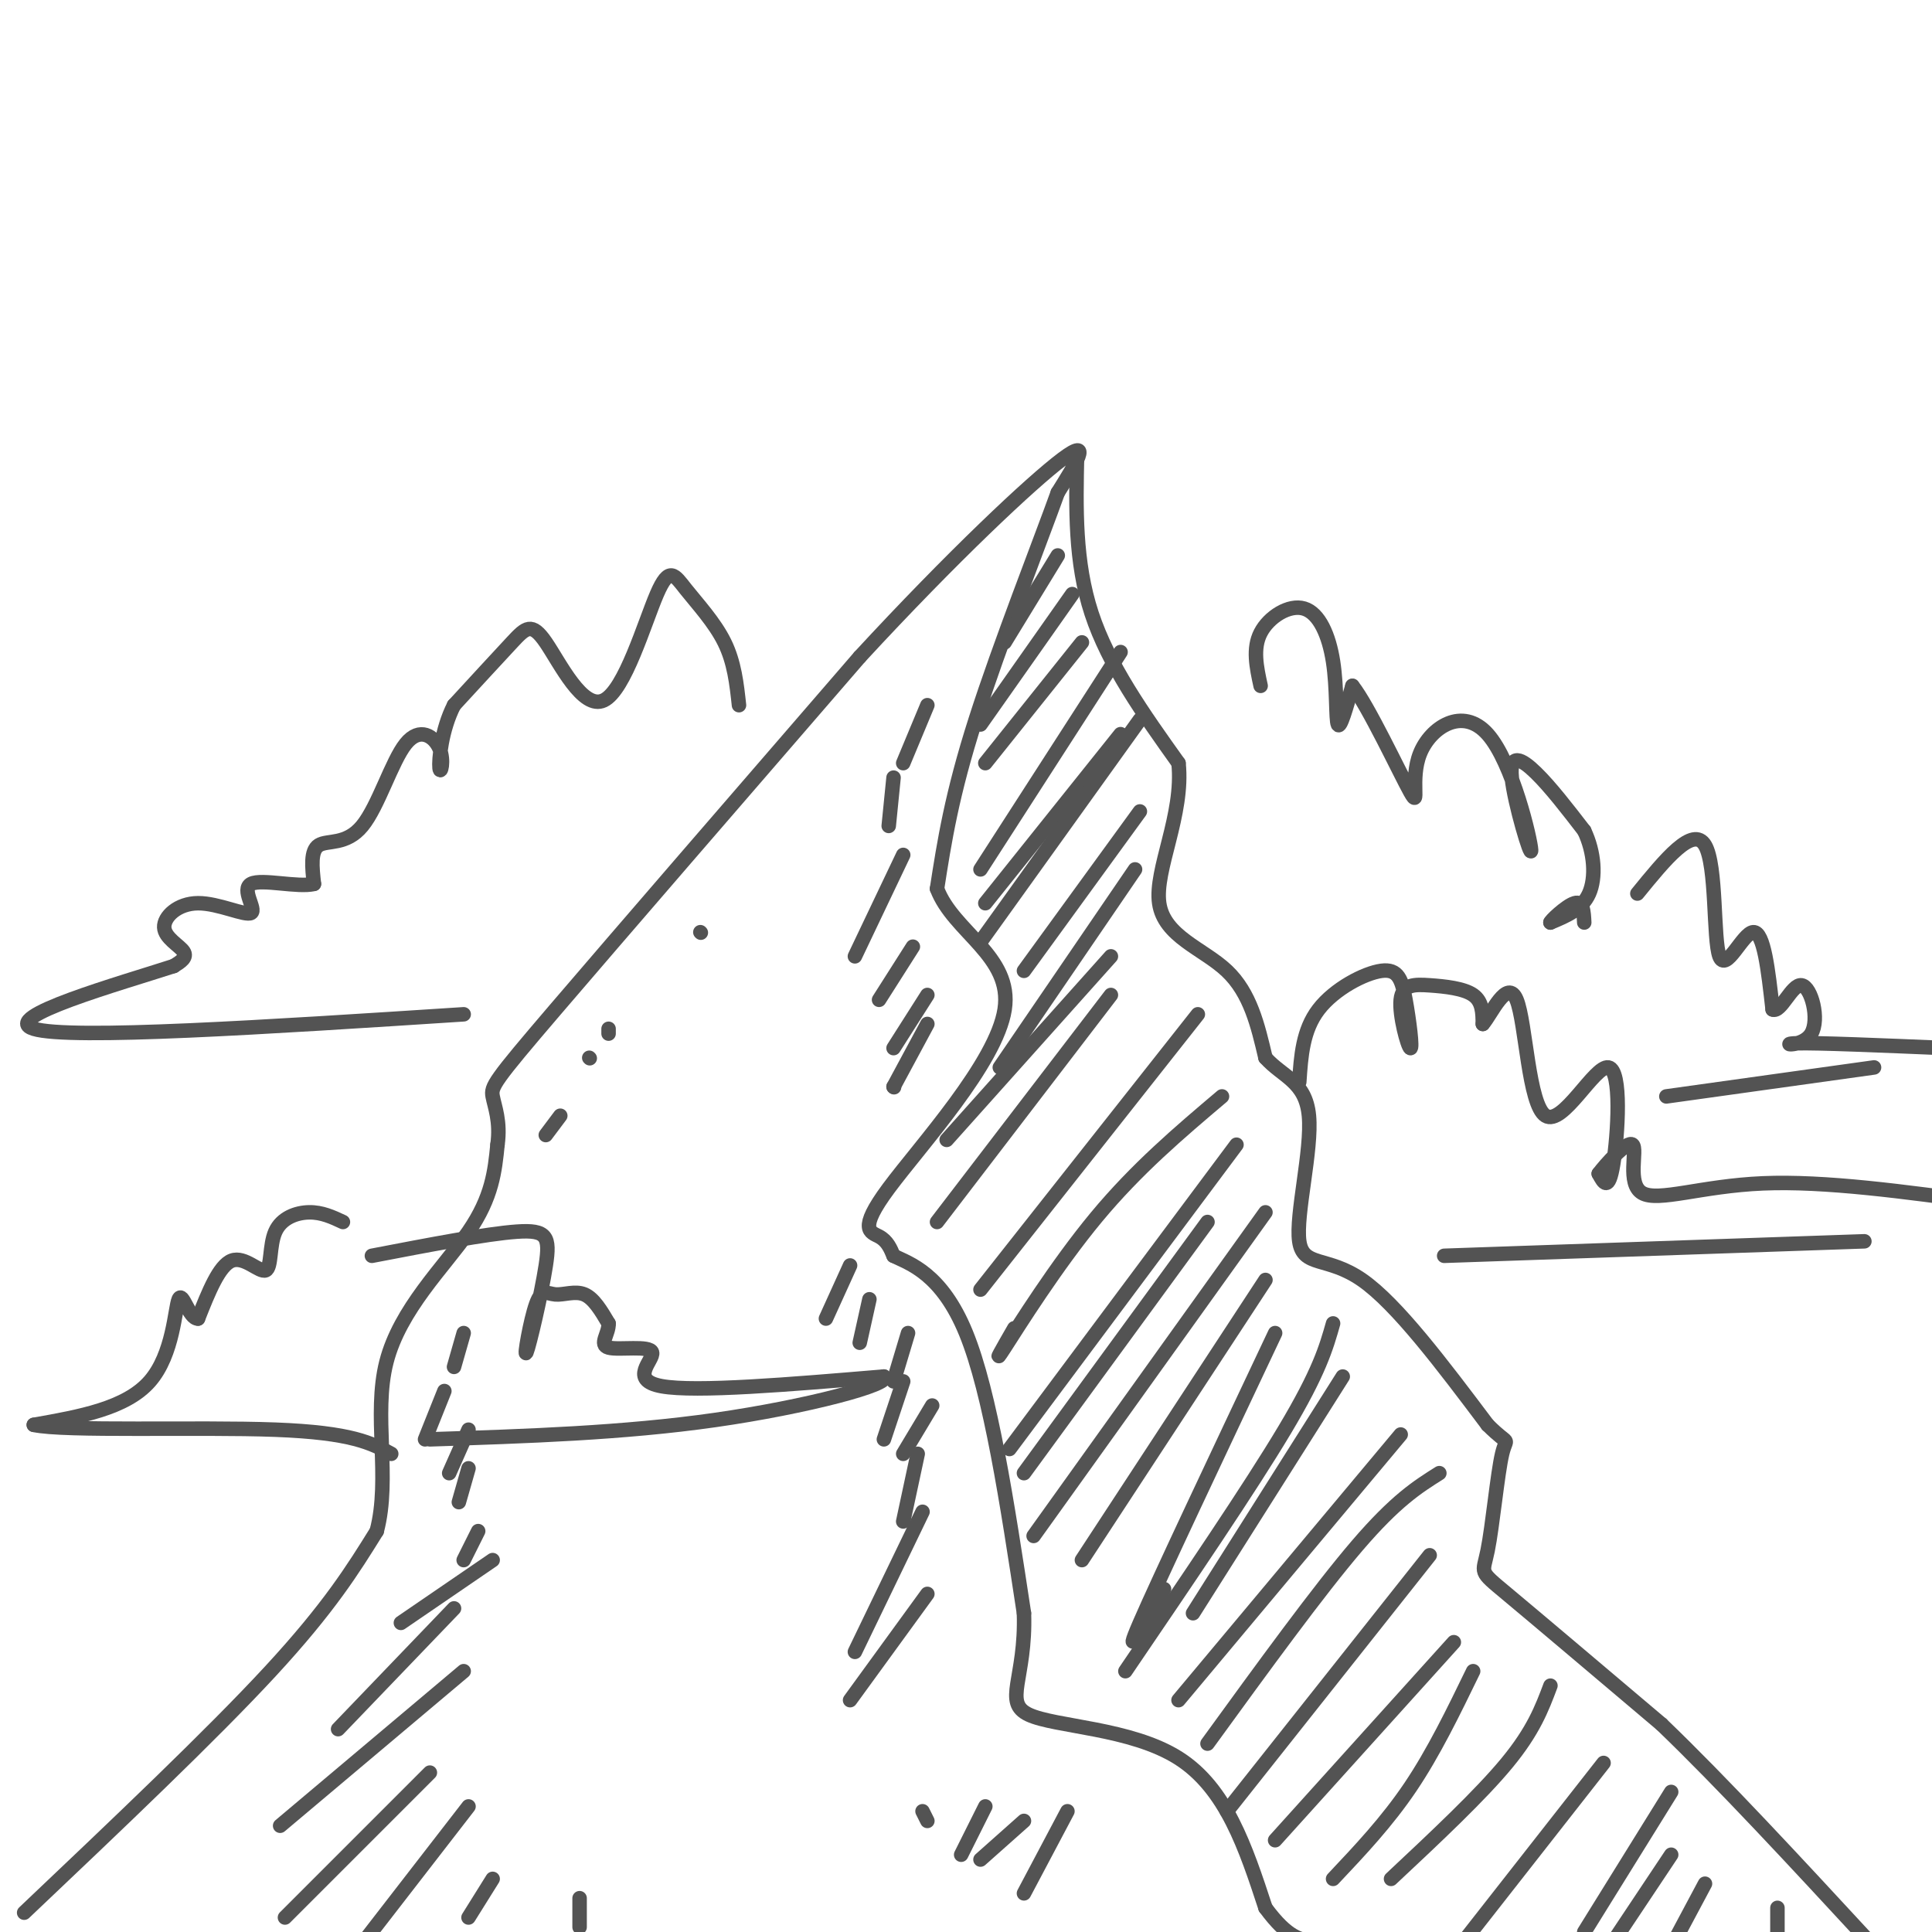 <svg viewBox='0 0 400 400' version='1.1' xmlns='http://www.w3.org/2000/svg' xmlns:xlink='http://www.w3.org/1999/xlink'><g fill='none' stroke='rgb(83,83,83)' stroke-width='3' stroke-linecap='round' stroke-linejoin='round'><path d='M5,396c19.417,-18.417 38.833,-36.833 51,-50c12.167,-13.167 17.083,-21.083 22,-29'/><path d='M78,317c2.917,-11.012 -0.792,-24.042 2,-35c2.792,-10.958 12.083,-19.845 17,-27c4.917,-7.155 5.458,-12.577 6,-18'/><path d='M103,237c0.679,-4.845 -0.625,-7.958 -1,-10c-0.375,-2.042 0.179,-3.012 13,-18c12.821,-14.988 37.911,-43.994 63,-73'/><path d='M178,136c19.178,-20.778 35.622,-36.222 42,-41c6.378,-4.778 2.689,1.111 -1,7'/><path d='M219,102c-3.578,9.978 -12.022,31.422 -17,47c-4.978,15.578 -6.489,25.289 -8,35'/><path d='M194,184c3.346,8.981 15.711,13.933 14,25c-1.711,11.067 -17.499,28.249 -24,37c-6.501,8.751 -3.715,9.072 -2,10c1.715,0.928 2.357,2.464 3,4'/><path d='M185,260c3.267,1.600 9.933,3.600 15,16c5.067,12.400 8.533,35.200 12,58'/><path d='M212,334c0.452,13.560 -4.417,18.458 1,21c5.417,2.542 21.119,2.726 31,9c9.881,6.274 13.940,18.637 18,31'/><path d='M262,395c4.667,6.333 7.333,6.667 10,7'/><path d='M223,94c-0.250,11.167 -0.500,22.333 3,33c3.500,10.667 10.750,20.833 18,31'/><path d='M244,158c1.143,10.738 -5.000,22.083 -4,29c1.000,6.917 9.143,9.405 14,14c4.857,4.595 6.429,11.298 8,18'/><path d='M262,219c3.522,3.959 8.325,4.855 9,12c0.675,7.145 -2.780,20.539 -2,26c0.780,5.461 5.794,2.989 13,8c7.206,5.011 16.603,17.506 26,30'/><path d='M308,295c4.845,4.845 3.959,1.959 3,6c-0.959,4.041 -1.989,15.011 -3,20c-1.011,4.989 -2.003,3.997 4,9c6.003,5.003 19.002,16.002 32,27'/><path d='M344,357c12.500,12.000 27.750,28.500 43,45'/><path d='M219,115c0.000,0.000 -11.000,18.000 -11,18'/><path d='M222,123c0.000,0.000 -19.000,27.000 -19,27'/><path d='M224,133c0.000,0.000 -20.000,25.000 -20,25'/><path d='M232,135c0.000,0.000 -29.000,45.000 -29,45'/><path d='M232,152c0.000,0.000 -28.000,35.000 -28,35'/><path d='M236,149c0.000,0.000 -33.000,46.000 -33,46'/><path d='M236,168c0.000,0.000 -24.000,33.000 -24,33'/><path d='M235,180c0.000,0.000 -28.000,41.000 -28,41'/><path d='M230,198c0.000,0.000 -34.000,38.000 -34,38'/><path d='M230,206c0.000,0.000 -36.000,47.000 -36,47'/><path d='M248,210c0.000,0.000 -45.000,57.000 -45,57'/><path d='M253,227c-8.822,7.467 -17.644,14.933 -26,25c-8.356,10.067 -16.244,22.733 -19,27c-2.756,4.267 -0.378,0.133 2,-4'/><path d='M256,237c0.000,0.000 -47.000,63.000 -47,63'/><path d='M250,253c0.000,0.000 -38.000,52.000 -38,52'/><path d='M262,251c0.000,0.000 -48.000,67.000 -48,67'/><path d='M262,265c0.000,0.000 -38.000,58.000 -38,58'/><path d='M264,276c-12.083,25.583 -24.167,51.167 -28,60c-3.833,8.833 0.583,0.917 5,-7'/><path d='M276,274c-1.417,5.000 -2.833,10.000 -10,22c-7.167,12.000 -20.083,31.000 -33,50'/><path d='M278,285c0.000,0.000 -31.000,49.000 -31,49'/><path d='M290,297c0.000,0.000 -46.000,55.000 -46,55'/><path d='M298,305c-4.500,2.833 -9.000,5.667 -17,15c-8.000,9.333 -19.500,25.167 -31,41'/><path d='M296,322c0.000,0.000 -42.000,53.000 -42,53'/><path d='M301,340c0.000,0.000 -37.000,41.000 -37,41'/><path d='M305,346c-4.083,8.417 -8.167,16.833 -13,24c-4.833,7.167 -10.417,13.083 -16,19'/><path d='M321,349c-1.750,4.667 -3.500,9.333 -9,16c-5.500,6.667 -14.750,15.333 -24,24'/><path d='M332,365c0.000,0.000 -29.000,37.000 -29,37'/><path d='M346,371c0.000,0.000 -18.000,29.000 -18,29'/><path d='M346,384c0.000,0.000 -12.000,18.000 -12,18'/><path d='M353,390c0.000,0.000 -8.000,15.000 -8,15'/><path d='M368,395c0.000,0.000 0.000,5.000 0,5'/><path d='M192,146c0.000,0.000 -5.000,12.000 -5,12'/><path d='M185,161c0.000,0.000 -1.000,10.000 -1,10'/><path d='M187,177c0.000,0.000 -10.000,21.000 -10,21'/><path d='M189,196c0.000,0.000 -7.000,11.000 -7,11'/><path d='M192,206c0.000,0.000 -7.000,11.000 -7,11'/><path d='M192,212c0.000,0.000 -7.000,13.000 -7,13'/><path d='M185,225c0.000,0.000 0.100,0.100 0.1,0.1'/><path d='M176,262c0.000,0.000 -5.000,11.000 -5,11'/><path d='M180,269c0.000,0.000 -2.000,9.000 -2,9'/><path d='M188,276c0.000,0.000 -3.000,10.000 -3,10'/><path d='M187,286c0.000,0.000 -4.000,12.000 -4,12'/><path d='M193,291c0.000,0.000 -6.000,10.000 -6,10'/><path d='M190,301c0.000,0.000 -3.000,14.000 -3,14'/><path d='M191,313c0.000,0.000 -14.000,29.000 -14,29'/><path d='M192,330c0.000,0.000 -16.000,22.000 -16,22'/><path d='M191,375c0.000,0.000 1.000,2.000 1,2'/><path d='M204,374c0.000,0.000 -5.000,10.000 -5,10'/><path d='M212,377c0.000,0.000 -9.000,8.000 -9,8'/><path d='M221,375c0.000,0.000 -9.000,17.000 -9,17'/><path d='M92,288c0.000,0.000 -4.000,10.000 -4,10'/><path d='M97,296c0.000,0.000 -4.000,9.000 -4,9'/><path d='M97,304c0.000,0.000 -2.000,7.000 -2,7'/><path d='M99,317c0.000,0.000 -3.000,6.000 -3,6'/><path d='M102,323c0.000,0.000 -19.000,13.000 -19,13'/><path d='M94,333c0.000,0.000 -24.000,25.000 -24,25'/><path d='M96,346c0.000,0.000 -38.000,32.000 -38,32'/><path d='M89,367c0.000,0.000 -30.000,30.000 -30,30'/><path d='M97,374c0.000,0.000 -24.000,31.000 -24,31'/><path d='M102,389c0.000,0.000 -5.000,8.000 -5,8'/><path d='M120,393c0.000,0.000 0.000,6.000 0,6'/><path d='M96,276c0.000,0.000 -2.000,7.000 -2,7'/><path d='M116,231c0.000,0.000 -3.000,4.000 -3,4'/><path d='M122,219c0.000,0.000 0.100,0.100 0.1,0.1'/><path d='M126,214c0.000,0.000 0.000,-1.000 0,-1'/><path d='M145,193c0.000,0.000 0.100,0.100 0.1,0.1'/><path d='M153,146c-0.478,-4.422 -0.956,-8.844 -3,-13c-2.044,-4.156 -5.653,-8.047 -8,-11c-2.347,-2.953 -3.430,-4.968 -6,1c-2.570,5.968 -6.627,19.919 -11,22c-4.373,2.081 -9.062,-7.709 -12,-12c-2.938,-4.291 -4.125,-3.083 -7,0c-2.875,3.083 -7.437,8.042 -12,13'/><path d='M94,146c-2.621,5.111 -3.172,11.388 -3,13c0.172,1.612 1.068,-1.441 0,-4c-1.068,-2.559 -4.101,-4.624 -7,-1c-2.899,3.624 -5.665,12.937 -9,17c-3.335,4.063 -7.239,2.875 -9,4c-1.761,1.125 -1.381,4.562 -1,8'/><path d='M65,183c-3.243,0.824 -10.849,-1.115 -13,0c-2.151,1.115 1.153,5.285 0,6c-1.153,0.715 -6.763,-2.025 -11,-2c-4.237,0.025 -7.102,2.814 -7,5c0.102,2.186 3.172,3.767 4,5c0.828,1.233 -0.586,2.116 -2,3'/><path d='M36,200c-10.711,3.489 -36.489,10.711 -29,13c7.489,2.289 48.244,-0.356 89,-3'/><path d='M261,142c-0.841,-3.866 -1.681,-7.732 0,-11c1.681,-3.268 5.884,-5.938 9,-5c3.116,0.938 5.147,5.483 6,11c0.853,5.517 0.530,12.005 1,13c0.470,0.995 1.735,-3.502 3,-8'/><path d='M280,142c3.244,4.045 9.852,18.157 12,22c2.148,3.843 -0.166,-2.582 2,-8c2.166,-5.418 8.813,-9.827 14,-4c5.188,5.827 8.916,21.892 9,24c0.084,2.108 -3.477,-9.740 -4,-15c-0.523,-5.260 1.994,-3.931 5,-1c3.006,2.931 6.503,7.466 10,12'/><path d='M328,172c2.133,4.489 2.467,9.711 1,13c-1.467,3.289 -4.733,4.644 -8,6'/><path d='M321,191c-0.222,-0.133 3.222,-3.467 5,-4c1.778,-0.533 1.889,1.733 2,4'/><path d='M269,224c0.355,-5.353 0.711,-10.706 4,-15c3.289,-4.294 9.512,-7.530 13,-8c3.488,-0.470 4.241,1.824 5,6c0.759,4.176 1.524,10.232 1,10c-0.524,-0.232 -2.336,-6.753 -2,-10c0.336,-3.247 2.821,-3.220 6,-3c3.179,0.220 7.051,0.634 9,2c1.949,1.366 1.974,3.683 2,6'/><path d='M307,212c1.735,-1.907 5.073,-9.674 7,-5c1.927,4.674 2.444,21.789 6,24c3.556,2.211 10.150,-10.482 13,-10c2.850,0.482 1.957,14.138 1,20c-0.957,5.862 -1.979,3.931 -3,2'/><path d='M331,243c1.252,-1.700 5.882,-6.951 7,-6c1.118,0.951 -1.276,8.102 2,10c3.276,1.898 12.222,-1.458 25,-2c12.778,-0.542 29.389,1.729 46,4'/><path d='M386,257c0.000,0.000 -87.000,3.000 -87,3'/><path d='M339,185c5.762,-7.071 11.524,-14.143 14,-10c2.476,4.143 1.667,19.500 3,23c1.333,3.500 4.810,-4.857 7,-5c2.190,-0.143 3.095,7.929 4,16'/><path d='M367,209c1.710,0.766 3.984,-5.321 6,-5c2.016,0.321 3.774,7.048 2,10c-1.774,2.952 -7.078,2.129 -3,2c4.078,-0.129 17.539,0.435 31,1'/><path d='M388,221c0.000,0.000 -43.000,6.000 -43,6'/><path d='M71,253c-2.182,-1.021 -4.364,-2.041 -7,-2c-2.636,0.041 -5.727,1.145 -7,4c-1.273,2.855 -0.727,7.461 -2,8c-1.273,0.539 -4.364,-2.989 -7,-2c-2.636,0.989 -4.818,6.494 -7,12'/><path d='M41,273c-1.917,0.048 -3.208,-5.833 -4,-4c-0.792,1.833 -1.083,11.381 -6,17c-4.917,5.619 -14.458,7.310 -24,9'/><path d='M7,295c6.311,1.400 34.089,0.400 50,1c15.911,0.600 19.956,2.800 24,5'/><path d='M77,260c11.868,-2.282 23.736,-4.564 30,-5c6.264,-0.436 6.923,0.975 6,7c-0.923,6.025 -3.427,16.664 -4,18c-0.573,1.336 0.784,-6.632 2,-10c1.216,-3.368 2.289,-2.138 4,-2c1.711,0.138 4.060,-0.818 6,0c1.940,0.818 3.470,3.409 5,6'/><path d='M126,274c0.113,2.118 -2.104,4.413 0,5c2.104,0.587 8.528,-0.534 9,1c0.472,1.534 -5.008,5.724 2,7c7.008,1.276 26.504,-0.362 46,-2'/><path d='M183,285c2.000,1.511 -16.000,6.289 -35,9c-19.000,2.711 -39.000,3.356 -59,4'/></g>
</svg>